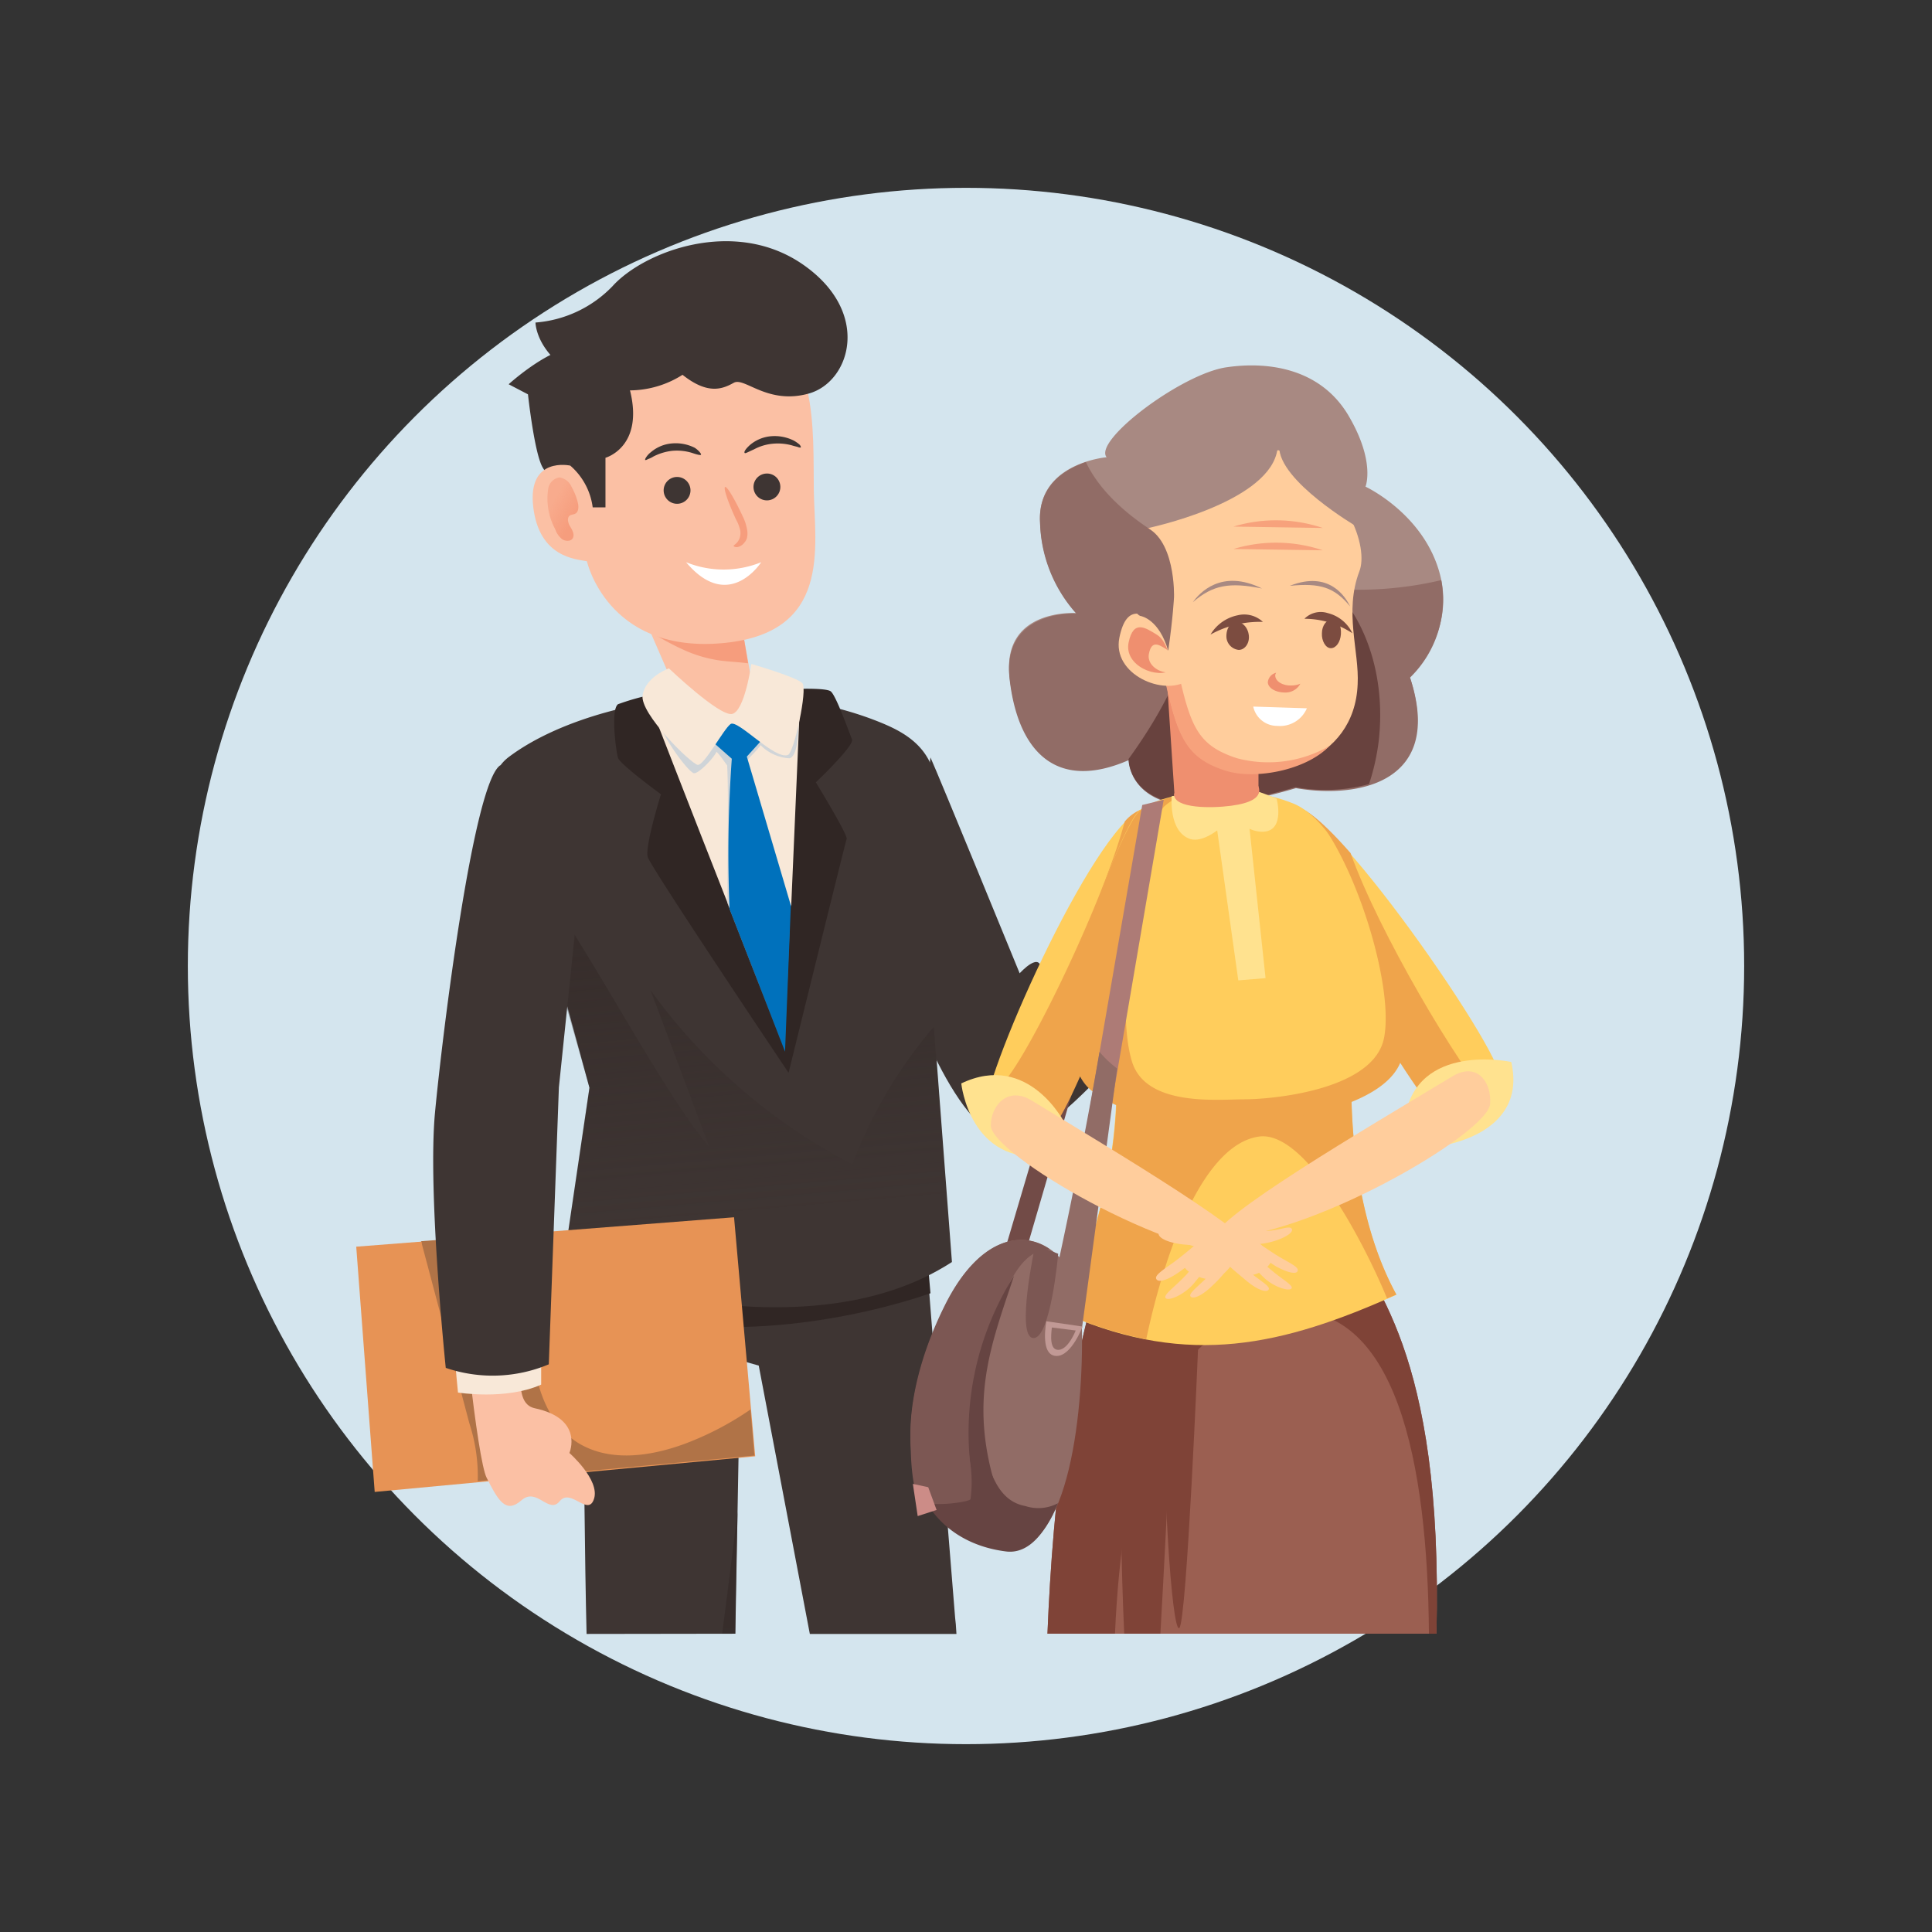 <svg xmlns="http://www.w3.org/2000/svg" xmlns:xlink="http://www.w3.org/1999/xlink" viewBox="0 0 180 180"><rect x="0" y="0" width="180" height="180" fill="#333333" stroke="none"/><defs><style>.a{fill:#d4e5ee;}.b{fill:#3e3533;}.c{fill:#302624;}.d{fill:#330e00;}.e{fill:url(#a);}.f{fill:#f8e8d8;}.g{fill:url(#b);}.h{fill:#fbc0a4;}.i{fill:#f69d7d;}.j{fill:url(#c);}.k{fill:#fff;}.l{fill:#0071bc;}.m{fill:url(#d);}.n{fill:#e79355;}.o{fill:#b07347;}.p{fill:#a88982;}.q{fill:#916c66;}.r{fill:#68423e;}.s{fill:#ef8f6f;}.t{fill:#ffcd9c;}.u{fill:#f7a27c;}.v{fill:#724b47;}.w{fill:#ffcd5c;}.x{fill:#efa44b;}.y{fill:#ffe28f;}.z{fill:#9b5f51;}.aa{fill:#7f4337;}.ab{fill:#7c5753;}.ac{fill:#664442;}.ad{fill:#ad7b76;}.ae{fill:#c19995;}.af{fill:#cc8c87;}.ag{fill:#7c4c40;}</style><linearGradient id="a" x1="283.96" y1="-1719.22" x2="286.22" y2="-1745.49" gradientTransform="matrix(1, 0, 0, -1, -216, -1632)" gradientUnits="userSpaceOnUse"><stop offset="0" stop-color="#302624" stop-opacity="0.5"/><stop offset="0.99" stop-color="#302624" stop-opacity="0"/></linearGradient><linearGradient id="b" x1="285.51" y1="-1702.09" x2="295.62" y2="-1729.79" gradientTransform="matrix(1, 0, 0, -1, -216, -1632)" gradientUnits="userSpaceOnUse"><stop offset="0" stop-color="#cfd4d8"/><stop offset="1" stop-color="#cfd4d8" stop-opacity="0"/></linearGradient><linearGradient id="c" x1="269.58" y1="-1680.01" x2="267.48" y2="-1678.83" gradientTransform="matrix(1, 0, 0, -1, -216, -1632)" gradientUnits="userSpaceOnUse"><stop offset="0" stop-color="#f69d7d"/><stop offset="1" stop-color="#f69d7d" stop-opacity="0.6"/></linearGradient><linearGradient id="d" x1="284.1" y1="-1783.63" x2="285.23" y2="-1840.98" xlink:href="#a"/></defs><circle class="a" cx="90" cy="90" r="72.5"/><path class="b" d="M86.69,70.57C87.47,72.29,95,90.68,95,90.68s2.13-2.37,2,0l12-12.3s5.54,1.88,6,6.74c0,0-14.94,20.49-20.39,21.06S84.27,91.5,84.27,91.5Z"/><path class="b" d="M68.51,152.21c.17-9.56.46-25.47.46-25.47l1.72.49,4.76,25H89.11q-.06-1.1-.12-1.47c-.29-3.35-3.2-40.27-3.2-40.27l-31.55-3.19s.08,31.73.41,44.93Z"/><path class="c" d="M86.69,120.49c-6.36,2.2-20.72,5.47-32.41.69,0-3,0-7,0-9.07l31.88,2.78C86.32,116.68,86.48,117.91,86.69,120.49Z"/><path class="d" d="M84.76,107.12c-.25-.9-.45-1.47-.45-1.47l-28.14,1.14s-.09.57-.25,1.55a1.5,1.5,0,0,0,.25.33C68.76,113.78,77.83,113.78,84.76,107.12Z"/><path class="b" d="M50,83.28l4.92,18.07-2.5,16.89s22.28,8.42,36.27-.66L85.83,79.89Z"/><path class="b" d="M82.3,67.42c3,1.27,7.18,3.76,3.49,12.43L84.52,106.5s1.43,4.13.53,5c-6.94,6.71-16,6.71-28.6,1.6a6.5,6.5,0,0,1-.74-1.19c-.45-1.8,1.07-6.87,1.07-6.87l-7-21.75s-6.94-9.4-2.34-12.79C54.61,65.13,70.48,62.47,82.3,67.42Z"/><path class="e" d="M88.66,117.54,87,95.67a43.23,43.23,0,0,0-7.59,12.8A53.63,53.63,0,0,1,60.6,92.24c1.84,4.86,3.65,9.77,5.49,14.63-4.76-5.56-12.22-20.56-17-26.12l5.82,20.56-2.5,16.89S74.71,126.62,88.66,117.54Z"/><path class="c" d="M74.09,64.19s2.79-.12,3.29.21,1.76,3.92,2,4.49-3.37,4-3.37,4,3,4.9,2.87,5.27-5.41,21.79-5.41,21.79S60.64,80.83,60.35,79.85,61.58,74,61.58,74s-3.81-2.78-4-3.39-.7-4.5,0-5a22.06,22.06,0,0,1,3-.86Z"/><path class="f" d="M60.56,65.62s3.93,10.14,7.42,19c2.75,7,5.74-.32,5.74-.32l.87-20.12c-.21,0-.58-.08-.78-.08Z"/><path class="g" d="M73.56,70.65c.78-.2.82-2.66.82-2.66l.17-3.72s0,0,0,0c-.2,0-.57-.08-.73-.08L61.58,65.5c0,.16-.45,1.14-.37,1.43.7,2.09,3,5.07,3.45,5.11s1.89-1.47,2.09-2c.29.24.78,1,1,1.27.16,3.63,0,8.38,0,12.79,2.09,5.44,4.1,10.51,4.92,12.68.16.2.33.4.45.57l.45-10.75c-1.39-5.2-2.75-10.39-4.14-15.54.45-.61,1-1,1.43-1.64A4.1,4.1,0,0,0,73.56,70.65Z"/><path class="b" d="M54.73,47.88A3.3,3.3,0,0,0,56.82,47c.62-.78-1.43-7.07-1.43-7.07a6.12,6.12,0,0,0,2-4.09c0-2.37-1.56-3.6-4-3.44s-6,3.4-6,3.4l1.8.94s.58,5.39,1.35,6.78S54.73,47.88,54.73,47.88Z"/><path class="b" d="M50,37.37c.74,3.35,3.12,11.69,3.12,11.69l2.13-2.41L54.2,36.27Z"/><path class="h" d="M70.52,66.15a12.77,12.77,0,0,1-5,1.07c-2,0-1.19-1.11-1.85-1.27l-6.4-14.72,11.57,5.19,0,.49Z"/><path class="i" d="M67.32,61.57a12.24,12.24,0,0,1-3.57-1,24,24,0,0,1-3.15-1.71l-3.29-7.61,11.57,5.19,0,.49.82,4.87C69,61.7,68.14,61.66,67.32,61.57Z"/><path class="h" d="M53.13,43.38s-4-.9-3.45,3.84,4,4.87,5,5.07c0,0,1.89,8.47,12.39,7.65S75.9,51,75.82,45.67,76.35,31,69.46,30.3,52.55,30.05,53.13,43.38Z"/><path class="i" d="M68.35,50.86c0-.08.33-.2.53-.65a1.51,1.51,0,0,0,.09-.78,4,4,0,0,0-.41-1.06c-.74-1.6-1.19-2.94-1-3s.9,1.15,1.64,2.74a4.39,4.39,0,0,1,.41,1.27,1.84,1.84,0,0,1,0,.65,1,1,0,0,1-.24.5,1.1,1.1,0,0,1-.66.44C68.47,51,68.35,50.9,68.35,50.86Z"/><path class="b" d="M65.31,42.36c0,.08-.37,0-.82-.16A4.81,4.81,0,0,0,62.65,42a5.07,5.07,0,0,0-1.77.53,2.38,2.38,0,0,1-.53.25.36.36,0,0,1-.25.08s0-.12.09-.24a1.84,1.84,0,0,1,.45-.49,3.46,3.46,0,0,1,2-.82,3.94,3.94,0,0,1,2.09.41C65.15,42,65.36,42.32,65.31,42.36Z"/><path class="b" d="M69.38,42.2c-.09-.09.08-.37.49-.74a3.49,3.49,0,0,1,2-.82,4,4,0,0,1,2.09.41,3.28,3.28,0,0,1,.53.37.56.56,0,0,1,.13.24c0,.05-.13.05-.25,0s-.33-.08-.57-.16A5,5,0,0,0,72,41.34a4.58,4.58,0,0,0-1.76.53C69.7,42.11,69.42,42.28,69.38,42.2Z"/><path class="b" d="M64.33,45.63A1.25,1.25,0,1,1,63,44.44,1.25,1.25,0,0,1,64.33,45.63Z"/><path class="b" d="M72.7,45.3a1.25,1.25,0,1,1-1.31-1.18A1.24,1.24,0,0,1,72.7,45.3Z"/><path class="j" d="M51.08,45.51a6,6,0,0,0,.65,3.8,2,2,0,0,0,.66.94c.33.2.86.2,1-.16s-.09-.74-.29-1.07-.29-.81,0-1c.16-.08.33-.08.49-.16.33-.17.33-.66.25-1a5.5,5.5,0,0,0-.58-1.48,1.48,1.48,0,0,0-1.14-.9A1.26,1.26,0,0,0,51.08,45.51Z"/><path class="b" d="M53.13,43.38a6.19,6.19,0,0,1,2.09,3.89h1.19V42.65s3.65-1,2.26-6.38-6.85,0-6.85,0Z"/><path class="b" d="M63.59,34.92a9.23,9.23,0,0,1-8.82.61c-4.88-2.21-4.88-5.48-4.88-5.48a11.14,11.14,0,0,0,7.18-3.39c2.91-3.23,11.36-6.46,17.76-2s4.39,10.91.54,12-6-1.55-7-1S66,36.84,63.59,34.92Z"/><path class="k" d="M63.92,52.38a9.31,9.31,0,0,0,7,0S67.9,57.12,63.92,52.38Z"/><path class="l" d="M73.68,84.35l-4.1-13.86,1.81-2L68.31,66.6,66,68.77l2.18,1.92a122.91,122.91,0,0,0-.21,14c2.75,7,5.17,13.29,5.17,13.29Z"/><path class="f" d="M62.32,62.27s4.68,4.46,5.87,4.25S70,61.86,70,61.86s4.27,1.23,4.76,1.8S74,70,73.44,70.32c-1.19.58-4.72-3.35-5.38-2.86S65.6,71.35,65,71.26s-5.42-4.78-5.13-6.5S62.32,62.27,62.32,62.27Z"/><path class="m" d="M68.51,152.21c0-3.31.13-7.44.21-11.36-.33,2.61-.9,7.27-1.44,11.36Z"/><path class="n" d="M68.39,113.41l-35.2,2.74L34.91,139l35.45-3.32Z"/><path class="o" d="M48.9,114.93c.78,3.06.54,6.33.62,9.52.12,3.76,1.11,7.89,4.27,9.94,3,1.88,6.85,1.31,10.13.08a28.39,28.39,0,0,0,6-3.15l.37,4.29L44.51,138a15.86,15.86,0,0,0-.78-5.39c-1.47-5.56-2.95-11.16-4.43-16.72,0-.08,0-.17-.08-.25Z"/><path class="h" d="M42.75,95.3c-.29,2.82-.37,14.52-.37,14.52.41,11.57,2.13,26.2,2.95,27.84,1.11,2.2,1.81,3.39,3.25,2.12s2.54,1.35,3.57.08,2.66,1.52,3.2-.24-2.3-4.25-2.3-4.25,1.39-3.19-3.24-4.17c-4.15-.9,3-15.5,1.68-23.71-.49-3,.74-10.1.78-10.22C52.47,94.81,42.75,95.3,42.75,95.3Z"/><path class="f" d="M42.38,126.74l.29,3s4.47.73,7.75-.74v-2.82Z"/><path class="b" d="M46.61,71.3c-2.51,1.64-5.38,24.94-6.08,32.34s1,23.8,1,23.8a13.49,13.49,0,0,0,9.6-.33l.94-25.8,2.3-22.16Z"/><path class="p" d="M120.7,73.31c5.87,1,13.83-.57,10.63-10.3,0,0,4.3-3.85,2.83-9.49s-6.94-8.18-6.94-8.18.95-2.29-1.56-6.58-7.22-5.15-11.4-4.54-12.43,6.83-11.16,8.38c0,0-6.52.54-6.2,6.06a13.45,13.45,0,0,0,3.37,8.46s-7-.49-6.2,6.05,4.27,10.42,11.12,7.48c0,0-.12,5.23,9,4.17A56.3,56.3,0,0,0,120.7,73.31Z"/><path class="q" d="M100.27,57.16A13.17,13.17,0,0,1,96.9,48.7c-.2-3.52,2.38-5,4.27-5.65,2.22,4.71,9,9.08,17.68,11a33.72,33.72,0,0,0,15.43,0,10.15,10.15,0,0,1-2.91,9.08c3.2,9.73-4.76,11.32-10.63,10.3a63,63,0,0,1-6.56,1.55c-9.11,1.11-9-4.17-9-4.17-6.85,3-10.34-.9-11.11-7.48S100.27,57.16,100.27,57.16Z"/><path class="r" d="M113.32,52.38A42.23,42.23,0,0,0,118.85,54a35.8,35.8,0,0,0,5.38.78c3.16,3.19,4.88,8.5,4.22,14.27a20.61,20.61,0,0,1-.9,4,15.34,15.34,0,0,1-6.85.29,63,63,0,0,1-6.56,1.55c-9.11,1.11-9-4.17-9-4.17C110.73,63,111,58.63,113.32,52.38Z"/><path class="s" d="M117.25,76.33l0-8.26-8.57-5.27.82,12.39C115.2,79.36,117.09,79.36,117.25,76.33Z"/><path class="t" d="M108.84,152.21h13.67l-2.1-.33.58-.69Z"/><path class="u" d="M108.84,152.21h13.67l-2.1-.33.58-.69Z"/><path class="v" d="M92,121.84c.21-.45,11.86-40.07,11.86-40.07l2-.45L93.71,123Z"/><path class="w" d="M135.1,104.75C131.61,102,118.24,79.44,120,75.56s20,22.32,19.78,24.93S137.6,106.75,135.1,104.75Z"/><path class="x" d="M125.83,79.48c-2.87-3.27-5.21-5.19-5.79-3.92-1.8,3.88,11.49,26.65,14.94,29.43,1.76,1.39,3.28-.08,4.14-2C135.8,99.23,128.45,86.84,125.83,79.48Z"/><path class="w" d="M91.69,103.77c.21-4.5,10.88-28,15.1-28.5S99.7,103.89,97.44,105,91.53,107,91.69,103.77Z"/><path class="x" d="M106.79,75.27a3.83,3.83,0,0,0-2,1.27c-2.17,8.13-10,23.95-11.73,24.65a8.6,8.6,0,0,1-.94.29,11.92,11.92,0,0,0-.5,2.29c-.12,3.23,3.86,2.78,6.12,1.63S111,74.78,106.79,75.27Z"/><path class="y" d="M99.24,104.71s-3.36-6.79-9.68-3.77c0,0,.78,7.65,8,6.75Z"/><path class="y" d="M133.75,106.83s8.65-.86,7.05-7.89c0,0-8.82-1.92-9.93,5.28Z"/><path class="z" d="M133.83,152.21c.66-26.82-6.28-32.5-8.41-37.61-6.4-4.58-21.83.94-21.83.94-3.94,10.22-5.5,24.2-6,36.67Z"/><path class="aa" d="M103.88,152.21c.66-14.84,3.94-28.82,15.34-30.05,11-1.18,13.79,14.39,13.91,30.05h.7c.66-26.82-6.28-32.5-8.41-37.61-6.4-4.58-21.83.94-21.83.94-3.94,10.22-5.5,24.2-6,36.67Z"/><path class="w" d="M99.53,122.53c1.44-5.72,6.28-15.74,3.78-28.7l23-.2s-2.3,15.9,3.78,27C119.47,125.39,110.81,127.36,99.53,122.53Z"/><path class="x" d="M106.79,124.78c1.89-8.91,5.5-18.19,10.51-18.89,4.51-.61,10.09,10.59,11.93,15.09l.87-.37c-6.08-11.12-3.78-27-3.78-27l-23,.2c2.54,13-2.34,22.94-3.78,28.7A37.67,37.67,0,0,0,106.79,124.78Z"/><path class="w" d="M115.2,104.26c3,0,13.75-1.27,14.81-6.38,1.23-5.85-4.18-20.81-9.47-23s-12.8-1-14.53.78-9.56,21.38-3.85,25.67C106.26,104.38,112.21,104.26,115.2,104.26Z"/><path class="y" d="M115.37,91.34l2.54-.21-1.64-15.29h-3.08Z"/><path class="x" d="M123.49,77.27c3.41,5.07,6.32,15,5.46,19.42-.95,4.91-10.51,5.73-13,5.73s-9.23.73-10.5-3.56c-1.93-6.42,1.52-22,3-23.71A5.15,5.15,0,0,1,110.57,74c-2.1.33-3.82.94-4.52,1.68-1.72,1.76-10,21.71-4.26,26,4.1,3.07,10.46,3,13.45,3s14.32-1.22,15.43-6.33C131.65,93.46,127.8,82.38,123.49,77.27Z"/><path class="t" d="M113.07,115.38c8.53.16,25.48-9.73,25.76-12.51.17-2-1.19-4-3.53-2.58C127.1,105.24,113.15,113.41,113.07,115.38Z"/><path class="q" d="M100.76,122.41c.37,8.79-1.19,22.52-7,21.83C83,143,83.12,131.44,88.13,121.51S100.47,115.5,100.76,122.41Z"/><path class="ab" d="M95.51,140.72c-3.69-.69-5.17-6.21-3.86-13,1-5.35,2.75-11.4,6.16-11.32-2.67-1.88-6.65-1-9.73,5.11-5,9.93-5.08,21.46,5.67,22.73,2.13.24,3.65-1.43,4.75-4.13A4.32,4.32,0,0,1,95.51,140.72Z"/><path class="ac" d="M95.55,140.32c-1.8-.33-2.79-1.72-3.49-3.93a11.41,11.41,0,0,1-4,1,9.21,9.21,0,0,1-2.83-.45c.58,3.68,3.53,7,8.54,7.61,2.13.24,3.69-1.84,4.8-4.5A3.89,3.89,0,0,1,95.55,140.32Z"/><path class="ad" d="M98.5,120.49C98.67,120,106.42,75,106.42,75l2-.49-8.08,47.3Z"/><path class="q" d="M102.44,98c-1.92,11.16-4.35,22-4.43,22.28l2.67,4.38,3.4-25.11A9.81,9.81,0,0,1,102.44,98Z"/><path class="t" d="M115.28,114.89a10.76,10.76,0,0,1-3.2-.49c-.24.08-.53.12-.82.2-1.51.45-3.2-.45-3.32.24s1.72,1.19,3.41,1.15l-.09.08c-.49.41-1.19,1-1.88,1.51-1.15.82-1.85,1.27-1.64,1.6s1,.12,2.17-.7l.49-.36a1.59,1.59,0,0,0,.37.36c-.12.13-.2.25-.33.37-1,1.06-2.09,1.8-1.84,2.09s1.64-.25,2.58-1.31l.54-.66a2.78,2.78,0,0,0,.61.17c-.94.9-1.64,1.43-1.39,1.67s1.06-.08,2.09-1.1a11.26,11.26,0,0,0,1-1.06,4.9,4.9,0,0,0,1-1.27,29.83,29.83,0,0,1,2.79-2.82A9.57,9.57,0,0,1,115.28,114.89Z"/><path class="t" d="M117.42,117.22c-8.7,0-25.07-9.73-25.11-12.35,0-1.84,1.56-3.72,3.82-2.33C104,107.36,117.5,115.34,117.42,117.22Z"/><path class="ac" d="M94.48,118.85a27.36,27.36,0,0,0-3.89,19c.61,3.31,3,3.35,2.46,1.6C90.14,130.75,92.23,125.6,94.48,118.85Z"/><path class="ab" d="M90.34,136a11.81,11.81,0,0,1,.08,3.68c-.24.33-4.43.82-4.84,0-.57-1.1-.82-3.92-.7-6.3C85.29,123.1,89.81,130.38,90.34,136Z"/><path class="y" d="M109.17,74.17s-.33,3.31,1.72,4c2.22.66,5.83-4.17,5.83-4.17S115.45,73.43,109.17,74.17Z"/><path class="y" d="M118.94,74.41s.78,2.86-1.11,3.07c-2.26.24-4.6-3.11-4.6-3.11S112.82,71.8,118.94,74.41Z"/><path class="s" d="M109.38,74c0,1.35,3.53,1.31,5.33,1.07s2.91-.78,2.54-1.8S109.38,73.23,109.38,74Z"/><path class="aa" d="M108.11,152.21c.65-11.4,1.23-24.49,1.23-24.49l-4.76,5.93c-.25,5.07-.13,12.1.16,18.56Z"/><path class="aa" d="M108.6,129.24c-.41,7.76.57,22.93,1.27,22.44s1.76-26.25,1.76-26.25Z"/><path class="ab" d="M98.59,116.81s-.7,8-2.34,7.85.2-8.67.2-8.67Z"/><path class="t" d="M126.65,53.23c.86-2.2-1-8.09-7.51-11.28-4.88.2-11.69,4.17-12.43,8.1-.82,3.76,1.23,10.54,1.48,11.57,1.43,6.58,1.84,8.58,5.86,9.89,4.19,1.35,12.15-.41,12.44-7.77C126.65,60.67,125.21,57,126.65,53.23Z"/><path class="u" d="M106.75,50.05a3,3,0,0,1,.33-1c-.12,4,2.09,10.76,2.3,11.7,1.43,6.58,1.84,8.58,5.86,9.89a11.39,11.39,0,0,0,8.62-1.14c-2.18,2.29-7,3.18-9.72,2.29-4.07-1.31-4.56-3.64-6-10.23C108,60.59,105.93,53.81,106.75,50.05Z"/><path class="t" d="M110.65,63.41c-2.22,1.48-7.06-.57-6.36-4s2.42-2.17,4.14-1.11S110.65,63.41,110.65,63.41Z"/><path class="s" d="M109.21,62.39c-1.39.94-4.51-.37-4.06-2.53s1.56-1.39,2.67-.7S109.21,62.39,109.21,62.39Z"/><path class="t" d="M109.54,62.47c-.86.58-2.75-.24-2.5-1.55s.94-.86,1.6-.45S109.54,62.47,109.54,62.47Z"/><path class="q" d="M108.84,60.63c.45-3.1.54-5,.54-5s.2-5.69-3-6.67-1.47,7.93-.16,8.42C106.38,57.4,108,57.73,108.84,60.63Z"/><path class="p" d="M107,49.19s10.75-2.25,11.94-6.95C121,34.22,102,45.47,107,49.19Z"/><path class="p" d="M126.4,49.06s-7.26-4.25-7.22-7.44C119.31,36.19,130.34,47.63,126.4,49.06Z"/><path class="s" d="M118.9,62.68a.48.48,0,0,0-.09.24c0,.58.74,1,1.6.94a2,2,0,0,0,.74-.16,1.56,1.56,0,0,1-1.43.82c-.87,0-1.56-.41-1.6-.94A1,1,0,0,1,118.9,62.68Z"/><path class="p" d="M111.14,56.1c.58-.82,2.63-3.15,6.44-1.27C114.55,54.22,113,54.5,111.14,56.1Z"/><path class="p" d="M125.79,56.5c-1.48-1.79-2.79-2.2-5.62-1.92C123.86,53.11,125.38,55.65,125.79,56.5Z"/><path class="u" d="M123.24,51.27a13.66,13.66,0,0,0-8.32-.12Z"/><path class="u" d="M123.24,49.19a13.7,13.7,0,0,0-8.32-.13Z"/><path class="k" d="M116.76,65.83l5,.16A2.73,2.73,0,0,1,119,67.63,2.28,2.28,0,0,1,116.76,65.83Z"/><path class="ae" d="M97.48,123.1c-.17,1.07-.37,3.27,1,3.23s2.38-2.74,2.38-2.74Z"/><path class="q" d="M98,123.68c-.08.69-.24,2.16.66,2.08s1.56-1.8,1.56-1.8Z"/><path class="af" d="M86.48,138.56l.78,2.12-1.76.57-.45-3Z"/><path class="ag" d="M114.26,59.28c0-.73.37-1.34.94-1.34s1.07.53,1.15,1.26-.37,1.35-.94,1.35A1.28,1.28,0,0,1,114.26,59.28Z"/><path class="ag" d="M123.16,59c0-.74.45-1.31,1-1.31s.82.65.77,1.39-.45,1.31-.94,1.31S123.12,59.69,123.16,59Z"/><path class="ag" d="M126,59a8.13,8.13,0,0,0-4.47-1.35,2.14,2.14,0,0,1,2.17-.53A3.44,3.44,0,0,1,126,59Z"/><path class="ag" d="M112.78,59.12a9.47,9.47,0,0,1,4.88-1.18,2.54,2.54,0,0,0-2.33-.62A3.84,3.84,0,0,0,112.78,59.12Z"/><path class="t" d="M110.85,115c1.81.57,4.23,4.25,5.38,3.06s1.06-4.08-4.76-4.33Z"/><path class="t" d="M114.34,114.39c-2,1.76.29,3.81,1.15,4.34a2.6,2.6,0,0,0,3-1.27C118.73,116.64,115.08,113.74,114.34,114.39Z"/><path class="t" d="M117.17,115.91c1.56-.08,3.37-.9,3.2-1.39s-1.6.37-3,.12-2.55-.33-2.71.2S115.57,116,117.17,115.91Z"/><path class="t" d="M118.9,118c1.14.61,1.88.74,2,.41s-.5-.61-1.64-1.27-2.38-1.71-2.55-1.39S117.79,117.34,118.9,118Z"/><path class="t" d="M117.87,119.14c1,.86,2.26,1.18,2.46.9s-.9-.86-1.85-1.68-1.68-1.35-1.88-1.1S116.93,118.28,117.87,119.14Z"/><path class="t" d="M116.19,119.38c1,.82,1.8,1.07,2,.78s-.58-.7-1.6-1.51-1.73-1.39-2-1.11S115.2,118.56,116.19,119.38Z"/></svg>